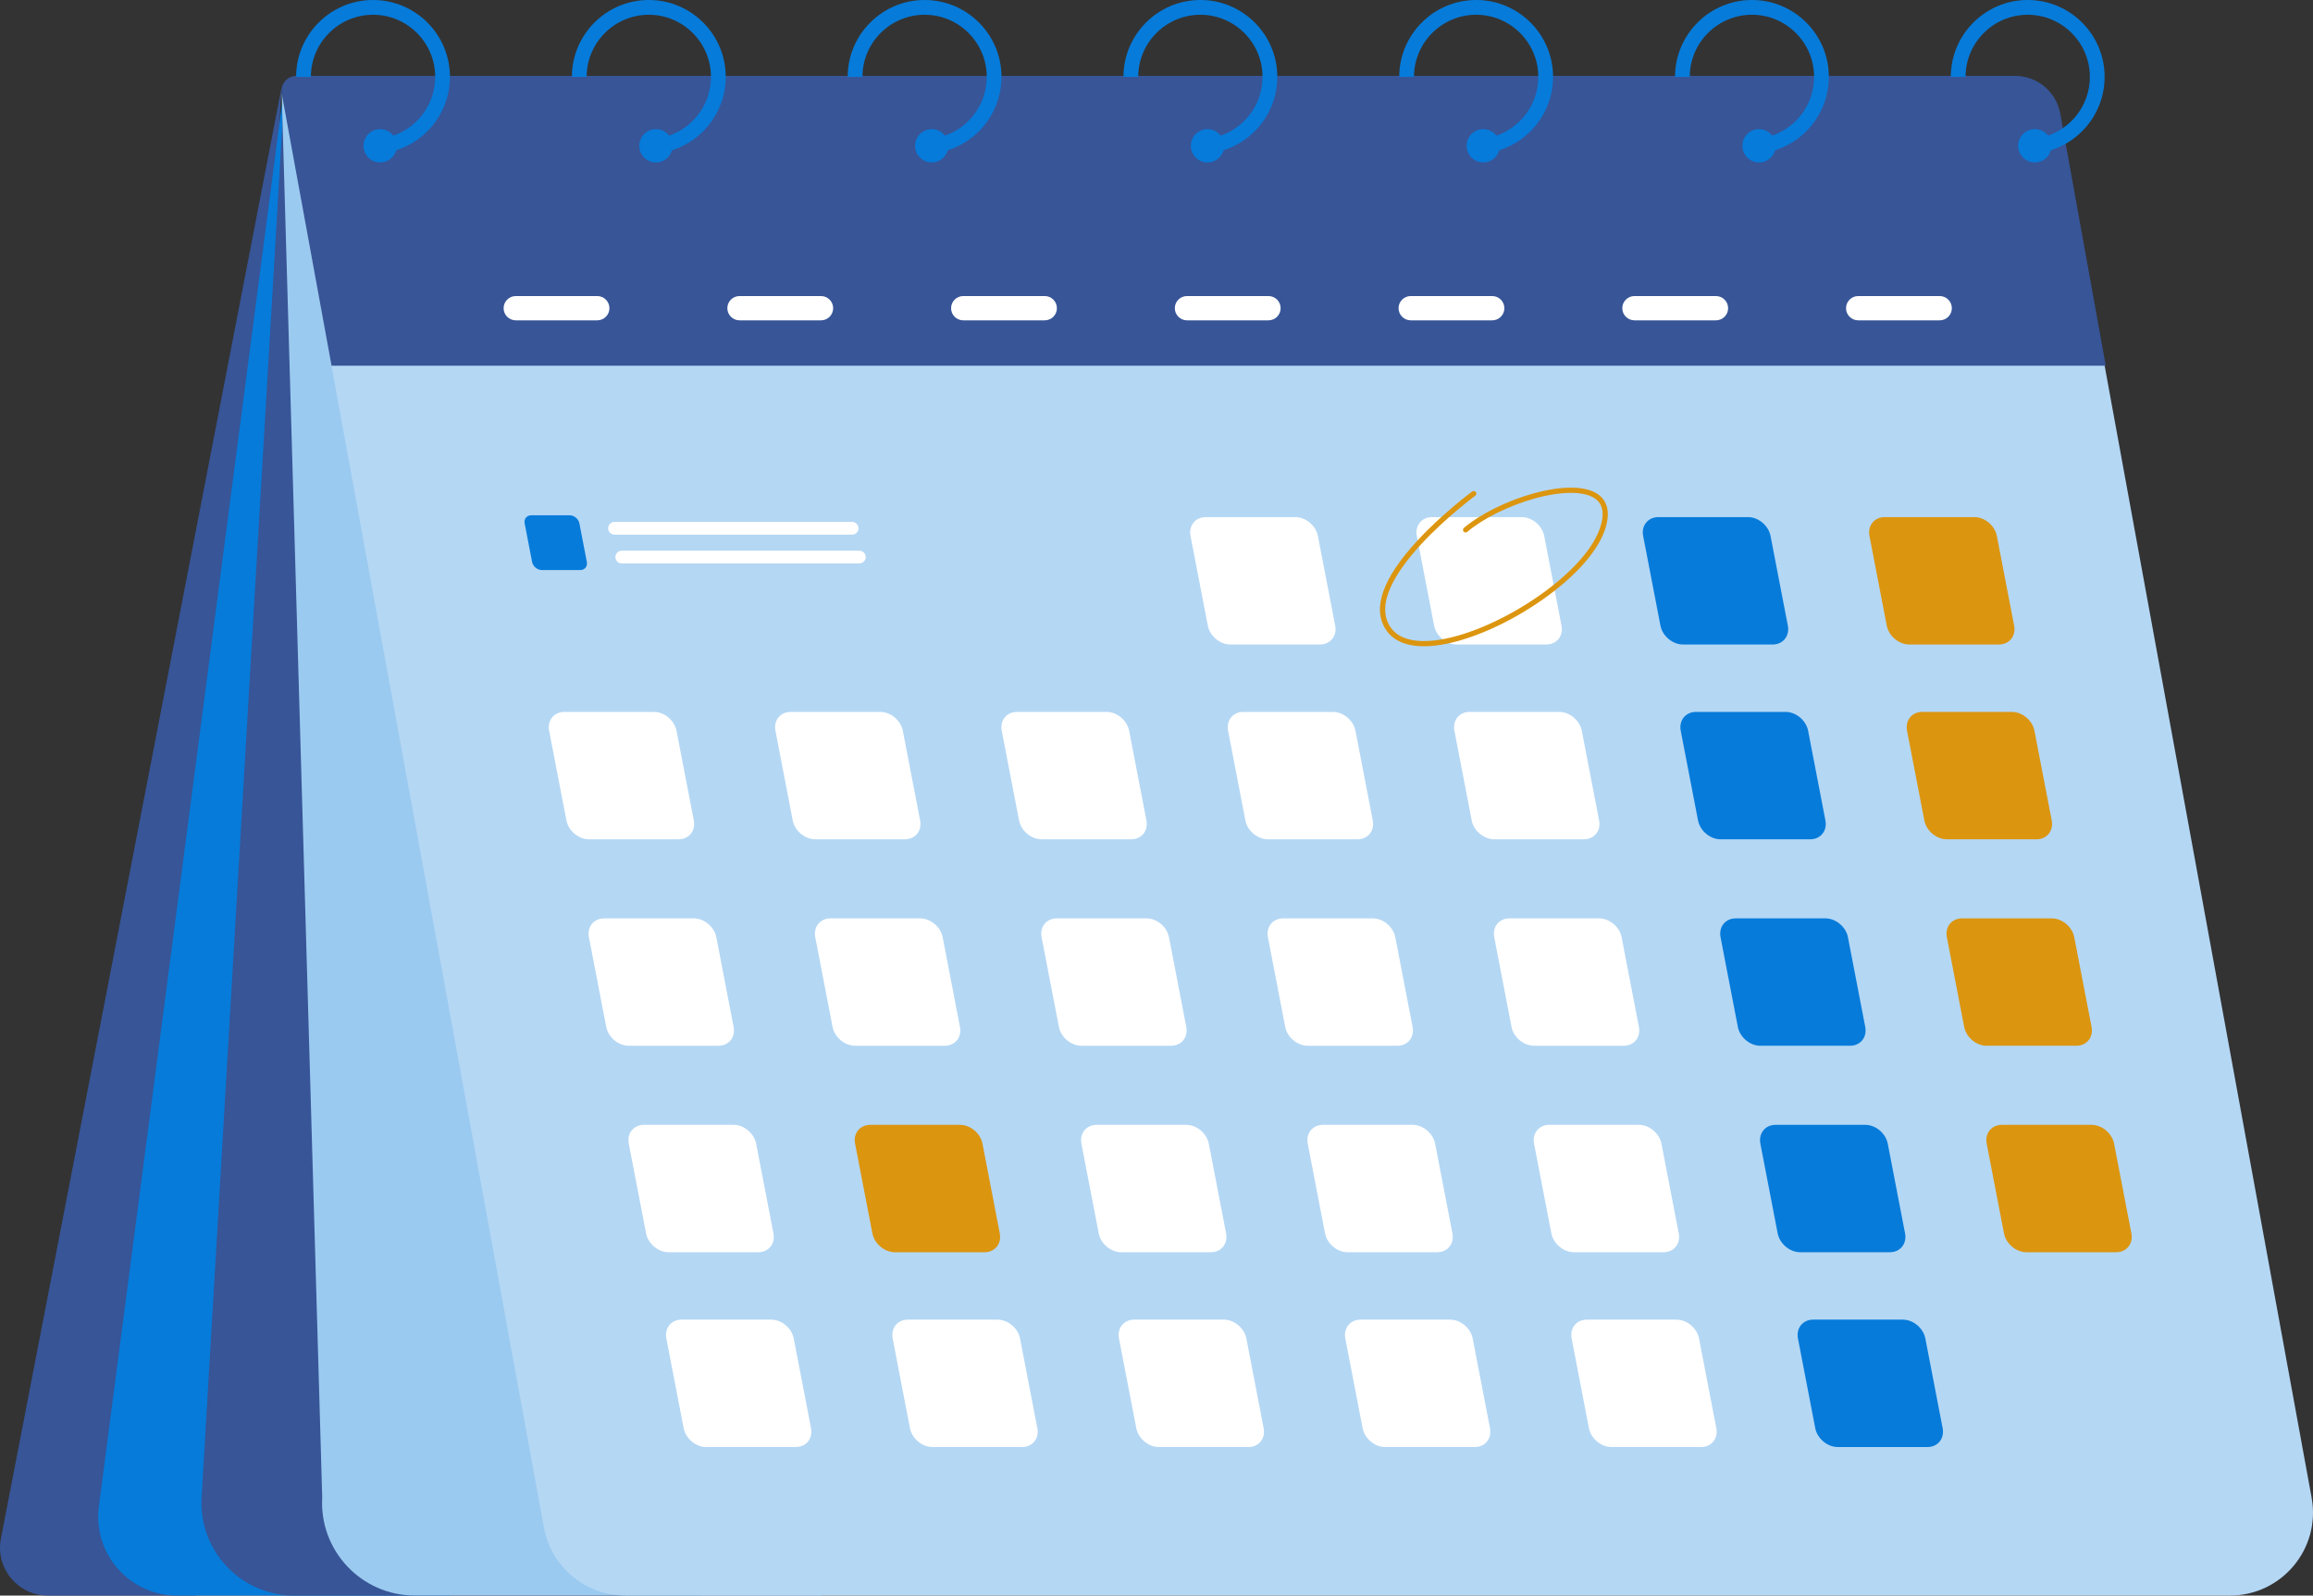 <?xml version="1.0" encoding="UTF-8"?><svg id="b" xmlns="http://www.w3.org/2000/svg" width="263.166" height="181.532" viewBox="0 0 263.166 181.532"><rect x="0" y="0" width="263.166" height="181.532" fill="#333333" stroke="none"/><defs><style>.d{fill:#fff;}.e{fill:#9bcaf0;}.f{fill:#b4d7f4;}.g{fill:#dc950f;}.h{fill:#067bda;}.i{fill:#375597;}</style></defs><g id="c"><g><path class="i" d="M32.027,10.004L.101,175.058c-.649,3.357,1.922,6.474,5.342,6.474H22.28L32.027,10.004Z"/><path class="h" d="M32.41,9.336L11.249,171.393c-.702,5.374,3.482,10.139,8.901,10.139h31.044L33.691,8.751l-1.281,.585Z"/><path class="i" d="M32.41,9.336l-9.473,161.024c-.357,6.061,4.462,11.172,10.534,11.172h46.299L32.41,9.336Z"/><path class="e" d="M32.055,10.65l4.606,159.709c-.357,6.061,4.463,11.172,10.534,11.172h46.299L32.055,10.65Z"/><path class="f" d="M253.725,181.532H71.171c-4.558,0-8.465-3.257-9.285-7.741L34.109,21.882c-1.261-6.897,4.036-13.251,11.047-13.251H225.56c4.558,0,8.465,3.257,9.285,7.741l28.165,154.024c1.06,5.797-3.392,11.136-9.285,11.136Z"/><path class="i" d="M37.722,41.61H239.587l-5.176-28.681c-.449-2.488-2.615-4.298-5.143-4.298H33.738c-1.068,0-1.876,.968-1.683,2.019l5.667,30.96Z"/><g><path class="h" d="M42.442,0c-4.826,0-8.752,3.924-8.752,8.75h1.681c0-3.899,3.172-7.071,7.071-7.071s7.073,3.172,7.073,7.071c0,.783-.127,1.535-.364,2.238-.695,2.078-2.329,3.729-4.397,4.444-.604,.21-1.244,.341-1.909,.378v1.681c.777-.035,1.525-.171,2.236-.397,2.839-.898,5.056-3.211,5.823-6.107,.189-.715,.29-1.466,.29-2.238,0-4.826-3.926-8.75-8.752-8.75Z"/><path class="h" d="M45.149,16.589c0,.175-.025,.345-.068,.506-.222,.802-.956,1.389-1.827,1.389-1.046,0-1.895-.849-1.895-1.895s.849-1.895,1.895-1.895c.61,0,1.153,.29,1.5,.738,.249,.321,.395,.721,.395,1.157Z"/></g><g><path class="h" d="M73.82,0c-4.826,0-8.752,3.924-8.752,8.75h1.679c0-3.899,3.174-7.071,7.073-7.071s7.071,3.172,7.071,7.071c0,.783-.127,1.535-.364,2.238-.695,2.078-2.329,3.729-4.394,4.444-.604,.21-1.246,.341-1.912,.378v1.681c.777-.035,1.525-.171,2.236-.397,2.841-.898,5.058-3.211,5.825-6.107,.189-.715,.29-1.466,.29-2.238,0-4.826-3.926-8.75-8.752-8.75Z"/><path class="h" d="M76.525,16.589c0,.175-.025,.345-.068,.506-.222,.802-.954,1.389-1.827,1.389-1.046,0-1.895-.849-1.895-1.895s.849-1.895,1.895-1.895c.612,0,1.155,.29,1.503,.738,.247,.321,.393,.721,.393,1.157Z"/></g><g><path class="h" d="M105.198,0c-4.826,0-8.752,3.924-8.752,8.75h1.679c0-3.899,3.172-7.071,7.073-7.071s7.071,3.172,7.071,7.071c0,.783-.127,1.535-.364,2.238-.695,2.078-2.329,3.729-4.395,4.444-.604,.21-1.246,.341-1.912,.378v1.681c.775-.035,1.525-.171,2.236-.397,2.841-.9,5.056-3.211,5.823-6.107,.189-.715,.29-1.466,.29-2.238,0-4.826-3.926-8.75-8.75-8.75Z"/><path class="h" d="M107.903,16.589c0,.175-.025,.345-.068,.506-.222,.802-.956,1.389-1.827,1.389-1.046,0-1.895-.849-1.895-1.895s.849-1.895,1.895-1.895c.611,0,1.153,.29,1.503,.738,.247,.321,.393,.721,.393,1.157Z"/></g><g><path class="h" d="M136.574,0c-4.826,0-8.75,3.924-8.75,8.75h1.679c0-3.899,3.171-7.071,7.071-7.071s7.073,3.172,7.073,7.071c0,.783-.128,1.535-.364,2.238-.695,2.078-2.329,3.729-4.396,4.444-.604,.21-1.244,.341-1.91,.378v1.681c.775-.035,1.525-.171,2.236-.397,2.841-.9,5.056-3.211,5.823-6.107,.189-.715,.29-1.466,.29-2.238,0-4.826-3.926-8.75-8.752-8.75Z"/><path class="h" d="M139.281,16.589c0,.175-.025,.345-.068,.506-.222,.802-.956,1.389-1.827,1.389-1.046,0-1.895-.849-1.895-1.895s.849-1.895,1.895-1.895c.61,0,1.153,.29,1.501,.738,.249,.321,.395,.721,.395,1.157Z"/></g><g><path class="h" d="M167.952,0c-4.826,0-8.752,3.924-8.752,8.75h1.679c0-3.899,3.174-7.071,7.073-7.071s7.071,3.172,7.071,7.071c0,.783-.127,1.535-.364,2.238-.695,2.078-2.329,3.729-4.397,4.444-.602,.21-1.244,.341-1.91,.378v1.681c.777-.035,1.525-.171,2.236-.397,2.841-.898,5.058-3.211,5.825-6.107,.189-.715,.29-1.466,.29-2.238,0-4.826-3.926-8.75-8.752-8.75Z"/><path class="h" d="M170.657,16.589c0,.175-.025,.345-.068,.506-.222,.802-.954,1.389-1.827,1.389-1.046,0-1.895-.849-1.895-1.895s.849-1.895,1.895-1.895c.613,0,1.155,.29,1.501,.738,.249,.321,.395,.721,.395,1.157Z"/></g><g><path class="h" d="M199.33,0c-4.826,0-8.752,3.924-8.752,8.75h1.679c0-3.899,3.172-7.071,7.073-7.071s7.071,3.172,7.071,7.071c0,.783-.127,1.535-.364,2.238-.695,2.078-2.329,3.729-4.397,4.444-.602,.21-1.243,.341-1.909,.378v1.681c.777-.035,1.525-.171,2.236-.397,2.839-.898,5.056-3.211,5.823-6.107,.189-.715,.29-1.466,.29-2.238,0-4.826-3.926-8.75-8.75-8.75Z"/><path class="h" d="M202.035,16.589c0,.175-.025,.345-.068,.506-.222,.802-.956,1.389-1.827,1.389-1.046,0-1.895-.849-1.895-1.895s.849-1.895,1.895-1.895c.61,0,1.153,.29,1.5,.738,.249,.321,.395,.721,.395,1.157Z"/></g><g><path class="h" d="M230.706,0c-4.826,0-8.75,3.924-8.75,8.75h1.679c0-3.899,3.172-7.071,7.071-7.071s7.073,3.172,7.073,7.071c0,.783-.127,1.535-.364,2.238-.695,2.078-2.329,3.729-4.396,4.444-.604,.21-1.244,.341-1.91,.378v1.681c.777-.035,1.525-.171,2.236-.397,2.839-.898,5.056-3.211,5.823-6.107,.189-.715,.29-1.466,.29-2.238,0-4.826-3.926-8.75-8.752-8.75Z"/><path class="h" d="M233.413,16.589c0,.175-.025,.345-.068,.506-.222,.802-.956,1.389-1.827,1.389-1.046,0-1.895-.849-1.895-1.895s.849-1.895,1.895-1.895c.611,0,1.153,.29,1.501,.738,.249,.321,.395,.721,.395,1.157Z"/></g><path class="d" d="M154.458,95.491h-10.204c-1.18,0-2.331-.965-2.559-2.145l-1.968-10.204c-.228-1.18,.551-2.145,1.731-2.145h10.204c1.18,0,2.331,.965,2.559,2.145l1.968,10.204c.228,1.18-.551,2.145-1.731,2.145Z"/><path class="d" d="M180.209,95.491h-10.204c-1.18,0-2.331-.965-2.559-2.145l-1.968-10.204c-.228-1.18,.551-2.145,1.731-2.145h10.205c1.18,0,2.331,.965,2.559,2.145l1.968,10.204c.228,1.18-.551,2.145-1.731,2.145Z"/><path class="h" d="M205.959,95.491h-10.204c-1.18,0-2.331-.965-2.559-2.145l-1.968-10.204c-.228-1.18,.551-2.145,1.731-2.145h10.204c1.18,0,2.331,.965,2.559,2.145l1.968,10.204c.228,1.18-.551,2.145-1.731,2.145Z"/><path class="d" d="M77.208,95.491h-10.204c-1.18,0-2.331-.965-2.559-2.145l-1.968-10.204c-.228-1.18,.551-2.145,1.731-2.145h10.205c1.18,0,2.331,.965,2.559,2.145l1.968,10.204c.228,1.18-.551,2.145-1.731,2.145Z"/><path class="h" d="M66.024,64.855h-4.385c-.507,0-1.002-.415-1.099-.922l-.846-4.385c-.098-.507,.237-.922,.744-.922h4.385c.507,0,1.002,.415,1.099,.922l.846,4.385c.098,.507-.237,.922-.744,.922Z"/><path class="d" d="M102.958,95.491h-10.205c-1.18,0-2.331-.965-2.559-2.145l-1.968-10.204c-.228-1.18,.551-2.145,1.731-2.145h10.205c1.18,0,2.331,.965,2.559,2.145l1.968,10.204c.228,1.18-.551,2.145-1.731,2.145Z"/><path class="d" d="M128.708,95.491h-10.205c-1.18,0-2.331-.965-2.559-2.145l-1.968-10.204c-.228-1.18,.551-2.145,1.731-2.145h10.204c1.18,0,2.331,.965,2.559,2.145l1.968,10.204c.228,1.18-.551,2.145-1.731,2.145Z"/><path class="g" d="M231.709,95.491h-10.205c-1.18,0-2.331-.965-2.558-2.145l-1.968-10.204c-.228-1.18,.551-2.145,1.731-2.145h10.204c1.18,0,2.331,.965,2.559,2.145l1.968,10.204c.228,1.18-.551,2.145-1.731,2.145Z"/><path class="d" d="M150.183,73.327h-10.204c-1.18,0-2.331-.965-2.559-2.145l-1.968-10.204c-.228-1.18,.551-2.145,1.731-2.145h10.205c1.18,0,2.331,.965,2.559,2.145l1.968,10.204c.228,1.18-.551,2.145-1.731,2.145Z"/><path class="d" d="M175.933,73.327h-10.204c-1.18,0-2.331-.965-2.559-2.145l-1.968-10.204c-.228-1.18,.551-2.145,1.731-2.145h10.204c1.18,0,2.331,.965,2.559,2.145l1.968,10.204c.228,1.18-.551,2.145-1.731,2.145Z"/><path class="h" d="M201.684,73.327h-10.204c-1.18,0-2.331-.965-2.559-2.145l-1.968-10.204c-.228-1.18,.551-2.145,1.731-2.145h10.204c1.18,0,2.331,.965,2.559,2.145l1.968,10.204c.228,1.18-.551,2.145-1.731,2.145Z"/><path class="g" d="M227.434,73.327h-10.205c-1.18,0-2.331-.965-2.559-2.145l-1.968-10.204c-.228-1.18,.551-2.145,1.731-2.145h10.204c1.18,0,2.331,.965,2.559,2.145l1.968,10.204c.228,1.18-.551,2.145-1.731,2.145Z"/><path class="d" d="M158.99,118.982h-10.205c-1.18,0-2.331-.965-2.558-2.145l-1.968-10.205c-.228-1.18,.551-2.145,1.731-2.145h10.204c1.18,0,2.331,.965,2.559,2.145l1.968,10.205c.228,1.18-.551,2.145-1.731,2.145Z"/><path class="d" d="M184.74,118.982h-10.204c-1.18,0-2.331-.965-2.559-2.145l-1.968-10.205c-.228-1.18,.551-2.145,1.731-2.145h10.204c1.18,0,2.331,.965,2.559,2.145l1.968,10.205c.228,1.18-.551,2.145-1.731,2.145Z"/><path class="h" d="M210.49,118.982h-10.204c-1.18,0-2.331-.965-2.559-2.145l-1.968-10.205c-.228-1.18,.551-2.145,1.731-2.145h10.204c1.18,0,2.331,.965,2.559,2.145l1.968,10.205c.228,1.18-.551,2.145-1.731,2.145Z"/><path class="d" d="M81.739,118.982h-10.205c-1.18,0-2.331-.965-2.559-2.145l-1.968-10.205c-.228-1.18,.551-2.145,1.731-2.145h10.204c1.18,0,2.331,.965,2.559,2.145l1.968,10.205c.228,1.18-.551,2.145-1.731,2.145Z"/><path class="d" d="M107.489,118.982h-10.204c-1.18,0-2.331-.965-2.559-2.145l-1.968-10.205c-.228-1.18,.551-2.145,1.731-2.145h10.205c1.18,0,2.331,.965,2.559,2.145l1.968,10.205c.228,1.18-.551,2.145-1.731,2.145Z"/><path class="d" d="M133.24,118.982h-10.204c-1.18,0-2.331-.965-2.559-2.145l-1.968-10.205c-.228-1.18,.551-2.145,1.731-2.145h10.205c1.18,0,2.331,.965,2.559,2.145l1.968,10.205c.228,1.18-.551,2.145-1.731,2.145Z"/><path class="g" d="M236.24,118.982h-10.204c-1.18,0-2.331-.965-2.559-2.145l-1.968-10.205c-.228-1.18,.551-2.145,1.731-2.145h10.205c1.18,0,2.331,.965,2.558,2.145l1.968,10.205c.228,1.18-.551,2.145-1.731,2.145Z"/><path class="d" d="M163.521,142.472h-10.204c-1.18,0-2.331-.965-2.559-2.145l-1.968-10.204c-.228-1.18,.551-2.145,1.731-2.145h10.205c1.18,0,2.331,.965,2.559,2.145l1.968,10.204c.228,1.18-.551,2.145-1.731,2.145Z"/><path class="d" d="M189.271,142.472h-10.204c-1.18,0-2.331-.965-2.559-2.145l-1.968-10.204c-.228-1.18,.551-2.145,1.731-2.145h10.204c1.18,0,2.331,.965,2.559,2.145l1.968,10.204c.228,1.18-.551,2.145-1.731,2.145Z"/><path class="h" d="M215.021,142.472h-10.204c-1.18,0-2.331-.965-2.559-2.145l-1.968-10.204c-.228-1.18,.551-2.145,1.731-2.145h10.204c1.18,0,2.331,.965,2.559,2.145l1.968,10.204c.228,1.18-.551,2.145-1.731,2.145Z"/><path class="d" d="M86.271,142.472h-10.205c-1.18,0-2.331-.965-2.559-2.145l-1.968-10.204c-.228-1.18,.551-2.145,1.731-2.145h10.205c1.18,0,2.331,.965,2.559,2.145l1.968,10.204c.228,1.18-.551,2.145-1.731,2.145Z"/><path class="g" d="M112.021,142.472h-10.205c-1.18,0-2.331-.965-2.559-2.145l-1.968-10.204c-.228-1.18,.551-2.145,1.731-2.145h10.205c1.18,0,2.331,.965,2.559,2.145l1.968,10.204c.228,1.18-.551,2.145-1.731,2.145Z"/><path class="d" d="M137.771,142.472h-10.204c-1.18,0-2.331-.965-2.559-2.145l-1.968-10.204c-.228-1.18,.551-2.145,1.731-2.145h10.204c1.18,0,2.331,.965,2.559,2.145l1.968,10.204c.228,1.18-.551,2.145-1.731,2.145Z"/><path class="g" d="M240.771,142.472h-10.204c-1.18,0-2.331-.965-2.559-2.145l-1.968-10.204c-.228-1.18,.551-2.145,1.731-2.145h10.205c1.18,0,2.331,.965,2.559,2.145l1.968,10.204c.228,1.18-.551,2.145-1.731,2.145Z"/><path class="d" d="M167.796,164.636h-10.204c-1.18,0-2.331-.965-2.559-2.145l-1.968-10.205c-.228-1.18,.551-2.145,1.731-2.145h10.204c1.18,0,2.331,.965,2.559,2.145l1.968,10.205c.228,1.18-.551,2.145-1.731,2.145Z"/><path class="d" d="M193.546,164.636h-10.204c-1.18,0-2.331-.965-2.559-2.145l-1.968-10.205c-.228-1.18,.551-2.145,1.731-2.145h10.205c1.18,0,2.331,.965,2.559,2.145l1.968,10.205c.228,1.18-.551,2.145-1.731,2.145Z"/><path class="h" d="M219.297,164.636h-10.204c-1.18,0-2.331-.965-2.559-2.145l-1.968-10.205c-.228-1.18,.551-2.145,1.731-2.145h10.204c1.18,0,2.331,.965,2.559,2.145l1.968,10.205c.228,1.18-.551,2.145-1.731,2.145Z"/><path class="d" d="M90.546,164.636h-10.204c-1.18,0-2.331-.965-2.559-2.145l-1.968-10.205c-.228-1.18,.551-2.145,1.731-2.145h10.205c1.18,0,2.331,.965,2.559,2.145l1.968,10.205c.228,1.18-.551,2.145-1.731,2.145Z"/><path class="d" d="M116.296,164.636h-10.205c-1.18,0-2.331-.965-2.559-2.145l-1.968-10.205c-.228-1.18,.551-2.145,1.731-2.145h10.204c1.18,0,2.331,.965,2.559,2.145l1.968,10.205c.228,1.18-.551,2.145-1.731,2.145Z"/><path class="d" d="M142.046,164.636h-10.205c-1.18,0-2.331-.965-2.559-2.145l-1.968-10.205c-.228-1.18,.551-2.145,1.731-2.145h10.204c1.18,0,2.331,.965,2.559,2.145l1.968,10.205c.228,1.18-.551,2.145-1.731,2.145Z"/><path class="d" d="M96.953,60.828h-27.034c-.398,0-.724-.326-.724-.724h0c0-.398,.326-.724,.724-.724h27.034c.398,0,.724,.326,.724,.724h0c0,.398-.326,.724-.724,.724Z"/><path class="d" d="M97.775,64.102h-27.034c-.398,0-.724-.326-.724-.724h0c0-.398,.326-.724,.724-.724h27.034c.398,0,.724,.326,.724,.724h0c0,.398-.326,.724-.724,.724Z"/><path class="d" d="M67.958,36.447h-9.277c-.76,0-1.382-.622-1.382-1.382h0c0-.76,.622-1.382,1.382-1.382h9.277c.76,0,1.382,.622,1.382,1.382h0c0,.76-.622,1.382-1.382,1.382Z"/><path class="d" d="M93.414,36.447h-9.277c-.76,0-1.382-.622-1.382-1.382h0c0-.76,.622-1.382,1.382-1.382h9.277c.76,0,1.382,.622,1.382,1.382h0c0,.76-.622,1.382-1.382,1.382Z"/><path class="d" d="M118.87,36.447h-9.277c-.76,0-1.382-.622-1.382-1.382h0c0-.76,.622-1.382,1.382-1.382h9.277c.76,0,1.382,.622,1.382,1.382h0c0,.76-.622,1.382-1.382,1.382Z"/><path class="d" d="M144.326,36.447h-9.277c-.76,0-1.382-.622-1.382-1.382h0c0-.76,.622-1.382,1.382-1.382h9.277c.76,0,1.382,.622,1.382,1.382h0c0,.76-.622,1.382-1.382,1.382Z"/><path class="d" d="M169.782,36.447h-9.277c-.76,0-1.382-.622-1.382-1.382h0c0-.76,.622-1.382,1.382-1.382h9.277c.76,0,1.382,.622,1.382,1.382h0c0,.76-.622,1.382-1.382,1.382Z"/><path class="d" d="M195.238,36.447h-9.277c-.76,0-1.382-.622-1.382-1.382h0c0-.76,.622-1.382,1.382-1.382h9.277c.76,0,1.382,.622,1.382,1.382h0c0,.76-.622,1.382-1.382,1.382Z"/><path class="d" d="M220.694,36.447h-9.277c-.76,0-1.382-.622-1.382-1.382h0c0-.76,.622-1.382,1.382-1.382h9.277c.76,0,1.382,.622,1.382,1.382h0c0,.76-.622,1.382-1.382,1.382Z"/><path class="g" d="M162.02,73.528c-2.049,0-3.54-.65-4.353-1.912-1.559-2.42-.356-5.812,3.577-10.082,2.872-3.118,6.226-5.59,6.259-5.614,.131-.097,.317-.068,.414,.064,.097,.132,.068,.317-.064,.414-.131,.096-13.059,9.668-9.689,14.898,1.068,1.657,3.353,1.767,5.084,1.566,3.203-.37,7.379-2.095,11.171-4.614,3.925-2.607,6.69-5.545,7.586-8.061,.588-1.651,.406-2.82-.541-3.475-1.223-.847-3.778-.847-6.834-.002-2.927,.809-5.873,2.266-7.689,3.803-.124,.106-.312,.09-.417-.035-.106-.125-.09-.312,.035-.417,1.877-1.588,4.909-3.09,7.914-3.921,3.271-.904,5.943-.873,7.329,.086,.821,.568,1.62,1.751,.762,4.16-.938,2.634-3.787,5.68-7.816,8.356-3.867,2.568-8.14,4.328-11.431,4.709-.454,.052-.886,.078-1.297,.078Z"/></g></g></svg>